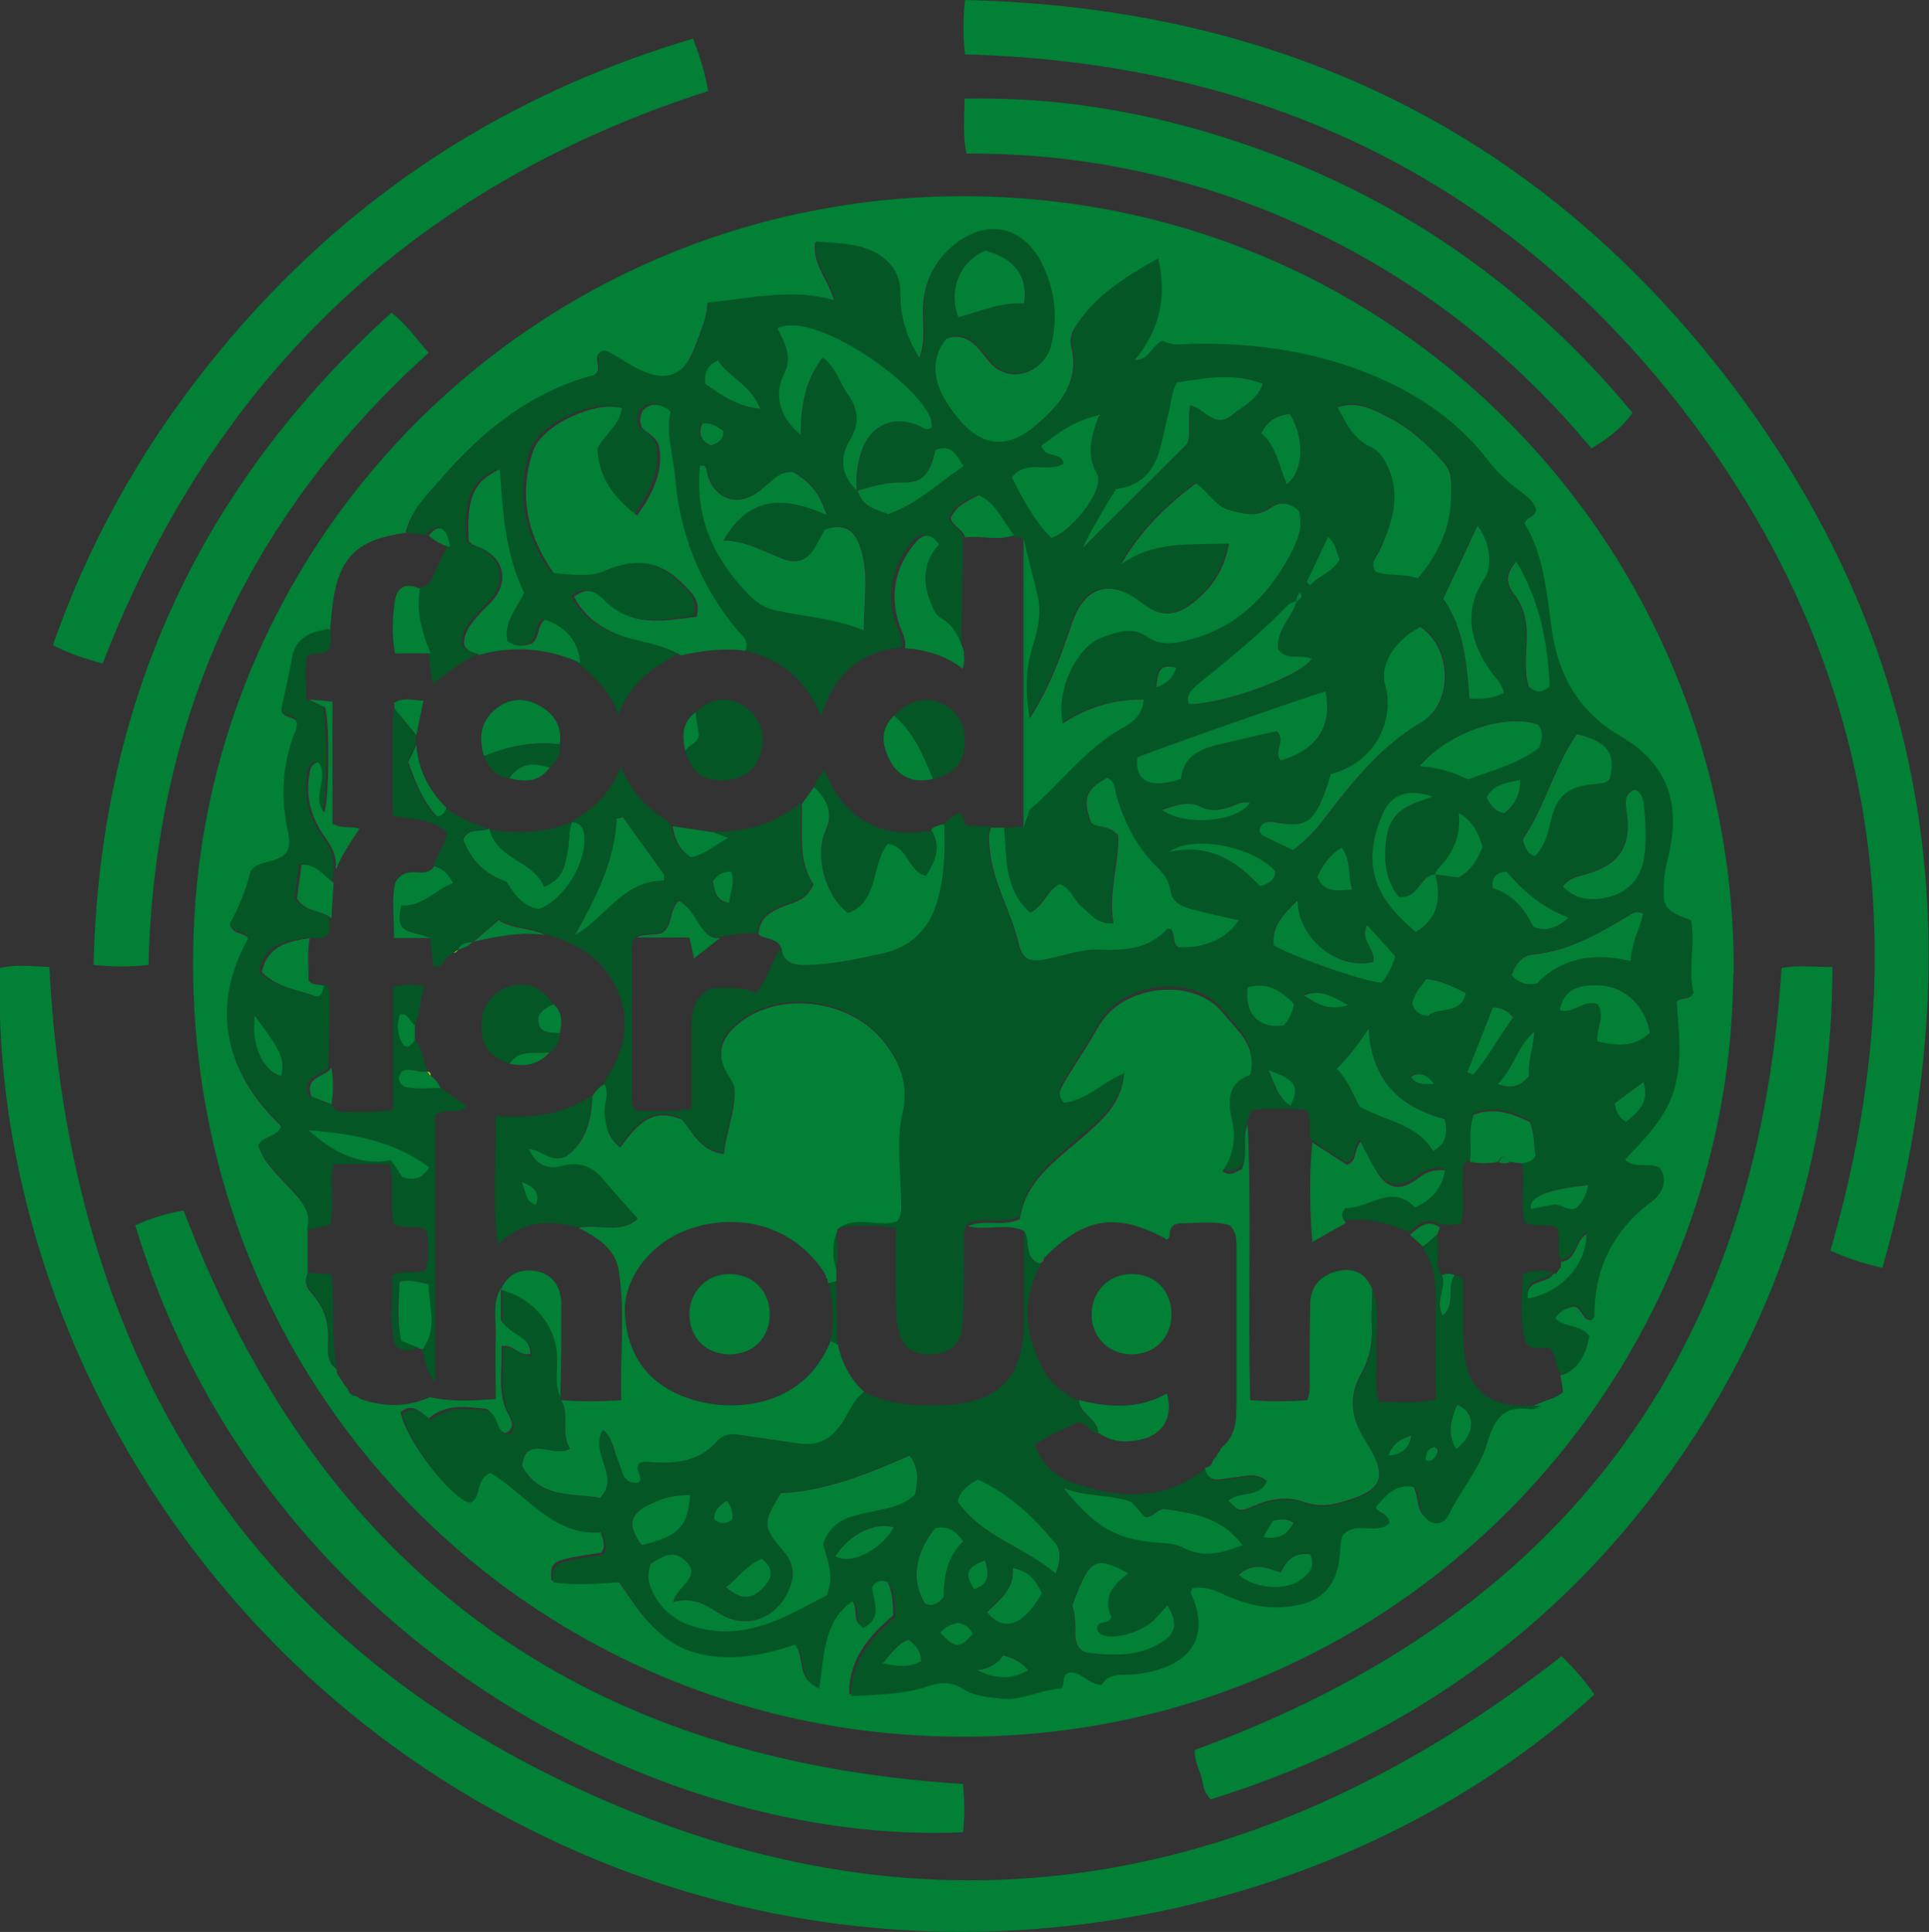<?xml version="1.0" encoding="UTF-8"?>
<svg xmlns="http://www.w3.org/2000/svg" id="Layer_2" data-name="Layer 2" viewBox="0 0 37.94 38">
  <rect x="0" y="0" width="37.94" height="38" fill="#333333" stroke="none"/>
  <defs>
    <style>
      .cls-1 {
        fill: #f9fa07;
      }

      .cls-1, .cls-2, .cls-3, .cls-4 {
        stroke-width: 0px;
      }

      .cls-2 {
        fill: #dfdd01;
      }

      .cls-3 {
        fill: #018036;
      }

      .cls-4 {
        fill: #045625;
      }
    </style>
  </defs>
  <g id="Layer_1-2" data-name="Layer 1">
    <g>
      <path class="cls-3" d="m34.09,19.15c-.05,8.38-7.07,15.43-15.93,14.99-8.12-.4-14.8-7.2-14.34-16.05.41-7.88,7.02-14.31,15.28-14.23,8.48.09,15.04,6.99,15,15.29Zm-27.41,7.92v.02s.06.09.09.14l.07.09c.02.08.07.13.15.14,0,0,.01,0,.01,0,.03.02.07.04.1.06.46.16.91.16,1.36-.04.42.1.83.07,1.29.04,0-.45-.01-.86,0-1.27.01-.3-.07-.62.1-.91v.62c.15.27.59.29.58.67-.24.05-.34-.21-.57-.15.03.45-.1.92.15,1.36.07.13.11.26-.07.35-.23-.08-.16-.36-.37-.48-.37-.03-.78-.12-1.14.19-.17-.15-.33-.3-.55-.13.08.52.98,1.7,1.33,1.75.25-.1.08-.44.39-.59.71.41,1.24,1.27,2.2,1.17.07.2.12.32.02.44-.98.15-.99.15-.98.54.43.07.87.03,1.31,0,.39.57.74,1.17,1.46,1.38.69.2,1.35.06,1.99-.15.26.24.04.69.47.86.11-.63.07-1.31.66-1.72.18.17.01.41.21.53.4-.2.2-.53.17-.8.09-.12.19-.16.33-.09.12.2.12.45.13.68-.48.41-.87.85-.87,1.55.54-.03,1.05-.03,1.53-.2.23-.08.45-.08.67.06.22.14.48.16.74.19.43.05.79-.18,1.2-.2.07-.09,0-.24.14-.31.24-.04.38.24.65.24.16-.25.43-.17.68-.21.84-.11,1.54-.57,1.07-1.6,0-.02.01-.05.03-.09.24-.05.45.05.66.14.36.16.72.26,1.13.23.74-.05,1.08-.39,1.12-1.12,0-.1,0-.21.06-.3.25-.28.66,0,.91-.23,0-.19-.22-.15-.27-.32.2-.22.39-.47.76-.39.15.22.04.57.36.7.15.03.26-.04.32-.17.22-.48.6-.89.75-1.4.13-.45.31-.76.85-.67.07.01.15-.04.22-.07.15-.07.32-.09.46-.22-.01-.11-.03-.22-.05-.33.27-.05.48-.34.55-.75-.16-.23-.48-.15-.67-.35.1-.17.25-.23.4-.25.16.05.15.27.32.27.02-.02.05-.04.05-.05-.02-.96.37-1.72,1.15-2.29.2-.15.28-.4.14-.64-.22-.13-.46.03-.69-.16.39-.43.82-.83.98-1.42.16-.58.07-1.15.04-1.69.1-.13.24-.02.33-.17-.12-.45.04-.96-.05-1.43-.53-.2-.56-.25-.53-.78,0-.17.05-.33.09-.5.24-1.03-.03-1.8-.93-2.33-.81-.47-1.22-1.15-1.36-2.05-.12-.74-.15-1.5-.54-2.14.02-.16.23-.12.22-.29-.04-.15-.18-.25-.31-.35-.23-.17-.45-.36-.62-.59-.58-.77-1.33-1.29-2.21-1.66-1.13-.48-2.31-.66-3.52-.65-.24,0-.48.06-.68-.06-.21.09-.24.37-.55.38.49-.59.65-1.21.46-2-.67.38-1.26.74-1.64,1.38-.06.1-.08.22-.05.34.16.67-.2,1.12-.65,1.51-.7.62-1.27.46-1.81-.38-.32-.49-.29-.94,0-1.29.44-.15.64.21.85.46.4.47,1.07.19,1.19-.29.14-.54.09-1.06-.14-1.55-.39-.87-1.21-1-1.89-.33-.32.32-.46.71-.47,1.16,0,.3.06.6-.08.96-.26-.43-.38-.83-.38-1.26,0-.33-.13-.58-.39-.76-.38-.26-.82-.24-1.27-.28-.05.45.27.73.38,1.16-.86-.25-1.66-.04-2.5.04,0,.27-.14.57-.25.87-.21.56-.57.71-1.1.45-.17-.09-.33-.2-.5-.29-.09-.05-.17-.14-.29-.04-.08.11.05.25-.04.38-.02.01-.05.05-.08.06-1.22.32-2.15,1.07-2.95,1.99-.28.33-.62.63-.72,1.09-.91.12-1.28.45-1.42,1.28-.03.21-.05.43-.07.65-.34.04-.67.16-.73.53-.07.37-.16.73-.22,1.06.08.15.25.08.3.21.03.09-.01.18-.04.26-.24.62-.27,1.26-.13,1.91.08.38,0,.52-.39.61-.16.04-.32.08-.36.25-.09.35-.24.68-.39.97.08.19.29.12.37.27-.78,1.41-.45,2.64.65,3.69-.1.25-.35.2-.46.39.11.32.36.54.59.79.22.24.48.49.37.88v.82c-.07.15-.03.27.08.39.26.28.35.62.32,1-.01.18,0,.37.17.49h0c0,.06.01.11.06.16Z"></path>
      <path class="cls-3" d="m30.72,32.58c.23.23.45.47.64.75-4.75,4.34-12.7,6.25-19.94,3.12C3.59,33.06-.2,25.4,0,19.04c.32-.08.65-.03.97-.02.39,7.47,3.71,13.12,10.55,16.23,6.83,3.11,13.28,1.93,19.19-2.67Z"></path>
      <path class="cls-3" d="m37.03,24.94c-.4-.09-.71-.2-1.03-.34,1.68-5.77.99-11.21-2.56-16.09-3.54-4.84-8.43-7.28-14.46-7.44-.04-.35-.04-.68,0-1.07,6.12.14,11.16,2.52,14.91,7.34,4.1,5.28,4.96,11.21,3.13,17.61Z"></path>
      <path class="cls-3" d="m23.81,35.39c-.12-.13-.14-.24-.16-.35-.04-.21-.17-.41-.15-.62,7.19-2.62,11.05-7.72,11.54-15.38.3-.06.61-.02,1-.02,0,3.22-.83,6.2-2.51,8.91-2.3,3.7-5.56,6.17-9.71,7.46Z"></path>
      <path class="cls-3" d="m18.94,35.09c.03.31.04.63,0,.95-5.96.27-13.82-3.79-16.28-11.94.31-.14.64-.24.95-.29,2.69,7.07,7.78,10.81,15.34,11.28Z"></path>
      <path class="cls-3" d="m2.02,13.05c-.34-.09-.65-.19-.98-.36.89-2.54,2.27-4.75,4.09-6.71C7.48,3.46,10.32,1.74,13.63.76c.14.35.23.67.3,1.03C8.17,3.64,4.21,7.39,2.02,13.05Z"></path>
      <path class="cls-3" d="m31.3,8.82c-1.51-1.82-3.34-3.26-5.48-4.28-2.15-1.02-4.42-1.53-6.81-1.52-.08-.36-.04-.69-.04-1.08,1.85-.04,3.64.27,5.37.85,3.1,1.03,5.69,2.82,7.77,5.33-.19.27-.44.48-.81.7Z"></path>
      <path class="cls-3" d="m2.92,18.98c-.36.04-.69.04-1.08,0,.12-5.13,2.06-9.39,5.86-12.83.29.23.48.5.73.79-3.56,3.21-5.39,7.22-5.51,12.05Z"></path>
      <path class="cls-4" d="m8,10.46c.1-.45.43-.76.72-1.09.81-.92,1.74-1.67,2.95-1.99.03,0,.06-.04.08-.06.09-.13-.04-.27.04-.38.12-.1.2,0,.29.04.17.1.33.21.5.29.53.26.89.11,1.1-.45.11-.3.24-.59.25-.87.84-.08,1.65-.29,2.5-.04-.11-.44-.43-.71-.38-1.16.45.04.89.02,1.27.28.26.18.4.43.39.76,0,.43.11.83.38,1.26.15-.36.08-.67.08-.96.01-.45.14-.84.47-1.16.68-.67,1.5-.54,1.89.33.22.49.28,1.01.14,1.55-.13.48-.8.76-1.19.29-.21-.25-.41-.61-.85-.46-.3.35-.32.8,0,1.29.54.84,1.11,1.01,1.81.38.45-.4.81-.84.65-1.51-.03-.12,0-.24.05-.34.38-.63.97-1,1.64-1.38.18.78.02,1.41-.46,2,.31,0,.33-.29.55-.38.2.12.44.06.68.06,1.22-.01,2.39.17,3.52.65.88.38,1.63.9,2.21,1.66.17.22.38.42.62.59.13.1.27.2.31.35,0,.18-.2.13-.22.29.39.64.43,1.41.54,2.14.14.9.55,1.58,1.36,2.05.9.53,1.17,1.3.93,2.33-.04.16-.08.33-.09.5-.03.54,0,.58.53.78.09.48-.07.98.05,1.43-.09.15-.23.04-.33.17.03.54.12,1.11-.04,1.69-.16.59-.58.99-.98,1.42.22.19.47.04.69.16.15.24.06.49-.14.64-.77.58-1.16,1.33-1.15,2.29,0,.02-.03.03-.05.05-.18,0-.16-.23-.32-.27-.15.02-.3.08-.4.25.19.19.51.12.67.35-.07.41-.28.71-.55.75-.14-.14-.08-.38-.24-.52-.14-.03-.31.09-.47-.1-.1-.42-.08-.89-.04-1.36.22-.07.4-.06.58-.03-.12.19-.54.08-.49.47.65-.11,1.16-.68,1.15-1.26-.23.13-.18.51-.5.54-.1-.2.03-.44-.09-.63-.19-.09-.41.02-.62-.1-.1-.39.02-.8-.06-1.2.1-.02.21-.01.27-.16-.04-.19,0-.41-.11-.65-.35-.17-.71-.29-1.11-.14-.11.33-.04.63-.07.92-.18.06-.13.22-.14.35-.02.3.04.61-.03.9-.15.05-.29.03-.43.02-.25-.16-.42,0-.59.15-.41-.17-.82-.28-1.27-.23-.05-.09-.12-.18,0-.29.46.02.9-.5,1.36-.01.34-.16.52-.38.59-.73-.21-.02-.37.04-.52.15-.36.28-.62.22-.85-.17-.1-.17-.19-.35-.29-.54-.14.16-.05.39-.27.45-.23-.15-.46-.29-.68-.44-.08-.18.03-.39-.09-.59-.35-.03-.71-.03-1.08,0-.03.08-.06.15-.08.22-.13.28.02.59-.12.89-.11.04-.2.15-.38.04.23-.31.26-.68.19-1.03-.09-.41-.06-.72.36-.87.14-.59-.26-.87-.55-1.23-.57-.71-1.96-.54-2.42.26-.22.38-.46.75-.69,1.12-.07.12-.17.24,0,.4.43-.05.74-.4,1.18-.58-.05.62-.45.95-.83,1.27-.52.46-1.11.86-1.22,1.6-.35.17-.71,0-1.02.14-.12.13-.07.29-.08.45-.01.52.01,1.03-.03,1.55-.03.4-.27.58-.64.58-.38,0-.58-.18-.64-.58-.03-.2-.02-.41-.03-.62,0-.42,0-.84,0-1.29-.42-.05-.79-.05-1.16,0,.36-.3.8-.03,1.18-.16.1-.16.07-.34.07-.5-.01-.54-.1-1.09.03-1.62.14-.58-.04-1.03-.41-1.46-.67-.79-2.02-.95-2.81-.31-.4.32-.45.65-.18,1.06.06.09.1.18.1.29,0,.41-.18.79-.21,1.22-.48-.07-.63-.45-.83-.68-.62-.26-.91.15-1.21.55-.25-.2-.28-.43-.31-.68-.02-.19.09-.38,0-.57.44-.65.57-1.33.15-2.03-.3-.49-.78-.74-1.31-.89-.3-.15-.66-.12-.91-.29-.18.15-.33.29-.49.42v.02s-.03,0-.03,0c-.12.01-.23.03-.28.15h0s-.05.04-.08.06v.02s-.03,0-.03,0c-.04.03-.09.07-.13.1-.05.09-.09.18-.24.16-.03-.19-.05-.38-.07-.57-.09-.03-.17-.06-.26-.08-.34-.08-.39-.17-.32-.56.42.02.66-.31,1.02-.44-.1-.2-.21-.29-.37-.33.06-.23.25-.42.26-.65-.3-.3-.7-.25-1.07-.34,0-.59,0-1.15,0-1.72,0-.13.02-.26.03-.38.14.17.29.35.43.52,0,.06,0,.12,0,.18-.05.11-.11.23-.17.35.14.39.29.78.57,1.07.14-.02.15-.1.18-.17.25.19.54.31.83.41-.17.06-.4-.03-.49.21.18.43.43.68.85.82.16.25.33.49.64.54.5-.2.95-.95.89-1.46-.02-.16-.1-.23-.24-.25.42-.24.77-.55.97-1.08.21.51.52.83.91,1.06.03.04.06.08.08.12v-.02c.04.25.13.47.36.61.28-.04.47-.23.73-.38-.13-.05-.21-.08-.29-.11.65.01,1.24-.14,1.75-.57.03.55-.1,1.12.23,1.58-.11.3-.35.36-.57.43-.27.1-.5.23-.51.56-.26-.03-.51.04-.76.07-.2.02-.29-.12-.39-.26-.12-.17-.21-.37-.41-.47-.2.17-.11.47-.33.63-.15.06-.34,0-.5.09-.11.1-.08.24-.08.37,0,.92,0,1.84,0,2.76,0,.1-.03.21.09.31.33-.03.69.03,1.08-.05,0-.56,0-1.1,0-1.64,0-.32.09-.58.39-.73.3,0,.59-.05.87.09.25-.26.3-.62.5-.88.03.27.21.33.44.33.53,0,1.05-.11,1.56-.23.55-.12.9-.46,1.06-1.01.15-.5.16-1.01.14-1.53.1-.1.21-.18.32-.22.1.07.04.2.16.25.13,0,.29.02.44.02-.07.15-.05.3-.03.46.06.63.41,1.17.55,1.78.09.39.23.44.63.35.33-.07.66-.19.99-.17.49.02.96-.01,1.32-.41,0,0,.05,0,.07.01.09.1.02.27.15.35.49.03.96-.17,1.18-.53-.31-.07-.61-.13-.9-.21-.2-.05-.41-.14-.44-.38-.02-.2-.14-.33-.27-.46-.4-.39-.64-.87-.79-1.4-.04-.13-.01-.3-.19-.35-.42.23-.48.42-.31.88.13.12.34.03.53.25.03.53-.2,1.12-.09,1.73-.32.03-.44-.18-.61-.31-.17-.13-.22-.38-.45-.46-.25.13-.3.43-.58.56-.51-.46-.45-1.08-.51-1.67.13,0,.25-.01.38-.02.04-.11.08-.22.12-.34.62-.53,1.11-1.22,1.86-1.63.18-.1.37-.27.38-.54-.59-.01-1.11.16-1.59.47-.14-.7.3-1.53.77-1.69.31-.11.6-.22.92,0,.17.12.38.13.6.09,1.02-.2,1.71-.82,2.18-1.71.15-.27.27-.56.17-.88-.18-.16-.36-.18-.55-.05-.27.19-.54.12-.82.04-.28-.08-.4-.36-.65-.52-.59.43-1.09.93-1.47,1.59.65-.46,1.36-.38,2.12-.41-.1.56-.37.92-.75,1.2-.34.25-.63.23-.96-.03-.62-.49-1.14-.33-1.38.41-.21.64-.44,1.28-.83,1.86-.07-.48-.08-.95.06-1.42.11-.34.18-.68.09-1.03-.09-.36-.18-.73-.27-1.09-.07-.01-.15.01-.2-.06-.23-.27-.35-.63-.7-.79-.23.12-.45.22-.55.45.05.18.25.22.28.38-.01.76-.02,1.52-.04,2.27-.08-.27-.18-.53-.46-.69-.12-.06-.16-.2-.21-.32-.16-.41-.13-.8.17-1.13-.18-.26-.34-.18-.47-.03-.37.46-.5.98-.33,1.55.05.17.16.33.13.52-.79.09-1.32.51-1.58,1.36-.32-.78-.85-1.15-1.55-1.31.09-.21-.08-.31-.18-.43-.7-.87-1.1-1.86-1.2-2.98-.04-.44-.19-.87-.09-1.3-.22-.17-.4-.17-.55-.01-.06.11-.06.21-.02.32.08.12.25.14.34.36.1.47-.1.92-.43,1.38-.47-.36-.76-.76-.78-1.32.14-.28.43-.46.48-.79-.51-.16-1.57.32-1.74.83-.29.87-.12,1.67.4,2.41.35.03.68.09.99-.04.64-.28,1.09-.21,1.58.28.15.15.33.3.24.62-.64.08-1.28.22-1.82-.33-.17-.17-.35-.26-.59-.06.23.44.59.67,1.04.8.36.11.74.15,1.06.35-.48.25-.92.54-1.17,1.18-.18-.5-.5-.76-.8-1.02-.02-.4-.28-.72-.69-.85-.16.11-.1.35-.26.47-.16.05-.32.07-.48-.05-.08-.37.17-.63.33-.95-.37-.75-.43-1.58-.48-2.43-.55.25-.65.61-.61,1.41.07.1.2.12.3.17.38.21.47.6.21.95-.09.12-.22.22-.32.34-.16.17-.3.36-.28.59.07.14.2.14.3.19-.3.15-.57.35-.87.58-.04-.24-.06-.43-.09-.62-.16-.41-.29-.82-.21-1.27.14,0,.23-.05.29-.19.09-.21.2-.42.3-.63-.03-.13-.03-.28-.16-.36-.13-.03-.19.07-.26.13-.15,0-.29,0-.43-.07Zm20.22,6.74c-.31.02-.32.49-.71.44-.27-.36-.31-.75-.23-1.21.09-.52.5-.62.9-.76-.49-.17-.81-.04-.99.35-.42.95-.18,1.63.66,2.31.44-.27.5-.67.38-1.13.15.02.3.04.45.06.25-.13.38-.35.48-.6-.08-.27-.19-.51-.47-.67q.08.61-.39,1.08s-.05.09-.08.13Zm-2.72-5.37c-.06.03-.13.04-.17.08-.55.57-1.16,1.06-1.77,1.56-.11.09-.24.21-.18.39.71,0,2.19-.55,2.42-.89-.2-.12-.48.05-.66-.19-.05-.37.27-.61.36-.94.05-.05.14-.08.07-.19-.03.03-.05.05-.05.07-.01.04-.01.08-.02.11Zm-3.89-3.66c-.45.09-.8.34-1.13.6.09.25.39.09.44.35-.3.19-.73-.1-1.02.27.22.43.44.85.78,1.19.38-.11.93-.81.92-1.14,0-.04,0-.08-.02-.11-.23-.39-.11-.77.03-1.15h.01s-.02,0-.02,0Zm-4.75,1.48c.08.3.33.37.6.46.56-.19.98-.61,1.48-.94-.14-.24-.24-.44-.55-.32-.08.33-.18.66-.62.64-.32-.02-.61.07-.91.16-.01-.25.01-.49.08-.73.17-.56.65-.78,1.18-.53.07.03.14.08.21.02.14-.58-2.27-2.36-3.03-1.95.14.28.31.56.13.9-.21.41-.07.86.33,1.19,0-.55.07-1.06.43-1.52.26.19.32.49.49.72.2.28.24.57.05.9-.23.38-.16.71.14,1.01Zm.14,2.74c0-.63.13-1.19-.11-1.74-.12-.28-.35-.36-.66-.24-.06.1-.12.22-.18.33-.14.25-.34.35-.62.25-.38-.14-.74-.35-1.19-.37.52-.91,1.23-.86,2.03-.5-.16-.46-.32-.64-.67-.85-.25.02-.24.03-.62.35-.44.37-.96.19-1.07-.36-.01-.06-.02-.13-.13-.11-.1.98.26,1.79.91,2.49.15.16.33.3.55.35.56.12,1.15.14,1.77.4Zm10.88-1.03c.42-.49.66-1.01.66-1.63,0-.23.04-.46-.15-.66-.32-.34-.66-.67-1.08-.88-.3-.15-.61-.33-1-.2.17.33.31.63.65.78.15.07.23.2.31.34.31.58.13,1.13-.12,1.67-.06.13-.21.25-.1.44.25.1.53.04.83.13Zm-2.44,5.36c.26-.19.45-.39.62-.62.55-.72,1.11-1.43,1.91-1.9.64-.37.61-1.44-.01-1.88-.5.25-.8.75-.7,1.12.22.77-.26,1.58-1.06,1.77-.04.13-.08.26-.13.39-.23.59-.37.67-1.01.56-.16-.03-.25.02-.27.19.03.03.05.07.08.08.18.09.37.18.58.28Zm-2.27-9.21c-.12.2-.11.4-.17.59-.18.63-.15,1.4-1.04,1.52-.25.41-.49.8-.65,1.15.66-.66,1.35-1.35,2.05-2.04.08-.19,0-.47.06-.76.29.06.48.47.81.2.22-.18.5-.31.62-.62-.57-.22-1.11-.12-1.67-.03Zm2.9,6.09c-.29.07-3.63,1.24-3.7,1.3-.06.47.26.63.86.42.05-.46.4-.6.8-.69.36-.08.73-.17,1.08-.25.19.18-.09.41.08.58.72-.22,1.03-.67.88-1.36Zm1.86,1.46c.37.03.66.12.94.26.49-.17.99-.31,1.4-.62.07-.18.09-.32-.02-.46-.66-.22-1.74.15-2.32.81Zm.48,6.94c-.9-.23-1.44-.79-1.49-1.78-.2.3-.38.56-.63.79.23.24.33.54.46.75.53.29,1.12.34,1.44.87.26-.15.29-.34.22-.64Zm-.03-10.22c.42.59.46,1.29.51,1.96.3.02.5-.02.68-.11-.04-.19-.16-.29-.25-.41-.41-.59-.56-1.19-.14-1.83.03-.05.07-.11.08-.18.05-.29.01-.56-.21-.87-.24.51-.45.95-.68,1.45Zm1.81,5.05q.21-.21.3-.64c.11-.54.35-.75.89-.78.1,0,.21,0,.28-.1.12-.49-.05-.74-.66-.88-.44.65-.63,1.44-1.06,2.07.05.18.1.29.24.33Zm-17.93-.77s-.09.02-.13.03c-.04.84-.41,1.57-.82,2.29.62-.34.93-1.07,1.75-1.07,0-.04,0-.08,0-.12-.27-.38-.54-.75-.81-1.13Zm7.88-10.09c.09-.54-.18-.88-.76-1.04-.49.19-.75.76-.53,1.31.42-.1.83-.3,1.29-.27Zm11.93,12.93c.02-.37.18-.65.25-.94-.14-.06-.2-.01-.27.03-.6.37-1.2.71-1.92.78-.2.02-.32.19-.4.4.13.13.26.21.5.16.48-.5,1.12-.6,1.84-.44Zm-1.34-1.47c.27.28.6.28.91.2.36-.09.6-.36.68-.73.07-.36.04-.72,0-1.08-.01-.11-.03-.23-.18-.3-.19.08-.18.24-.16.41.11.7-.13,1.07-.81,1.26-.15.04-.31.05-.44.24Zm-3.29,1.38c-.19-.2-.37-.4-.56-.62-.15.3.18.47.12.72-.69.17-1.48-.45-1.49-1.21-.26.27-.51.5-.47.88.3.21,1.78.72,2.12.74q.17-.2.27-.51Zm3.98,1.67c.5.11.76.07,1.04-.16-.1-.55-.52-.94-1.04-.94-.45,0-.67.14-.73.49.26.07.47-.23.74-.12.17.24-.04.49,0,.74Zm-1.61-9.44c-.26.28-.18.48-.04.66.19.25.24.52.24.83,0,.33-.06.67.04.98.13.11.25.13.41-.01-.04-.83-.18-1.66-.66-2.46Zm-4.5-1.53c.35-.26.35-.89.06-1.38-.23.03-.43.11-.56.38.29.25.34.63.5,1Zm-.23,7.63c-.39-.46-1.61-.73-2.09-.38.78-.19,1.34.17,1.79.67.21-.06.29-.14.3-.29Zm.37,2.61c-.25-.27-.53-.44-.91-.33-.07.52.22.82.71.75.09-.12.16-.25.2-.42Zm5.4-1.7c-.54-.21-.91-.54-1.22-.91-.2.04-.3.12-.27.33.4.11.63.42.8.76.27.1.45.01.69-.18Zm-2.77,1.93c.17-.2.64,0,.75-.46-.27-.12-.5-.25-.78-.27-.13.16-.25.31-.27.49.04.14.12.21.3.23ZM13.87,7.54c.31.23.64.46,1.09.5-.16-.44-.6-.61-.83-.95-.22.1-.27.23-.25.45Zm17.37,15.76q-1.21.12-1.13.47c.16-.03.32-.06.47-.09.14,0,.24.13.4.08.15-.1.22-.27.26-.47Zm-1.87-3.49c-.16.41-.33.84-.5,1.27.04.02.07.04.11.05.31-.35.52-.76.79-1.13-.12-.12-.21-.18-.39-.2Zm-2.98-3.14c-.26.15-.38.35-.48.58.14.33.4.26.68.25-.08-.28-.01-.56-.2-.83Zm-3.53-.74c.45.32,1.48.23,1.71-.15-.15-.04-.28.05-.41.09-.18.05-.35.1-.53,0-.27-.14-.51-.04-.78.05Zm6.59,5.4c.3.11.46.03.62-.15-.03-.25.08-.52.11-.88-.37.32-.42.73-.73,1.04Zm2.52.73c.36-.27.44-.45.36-.79-.2.15-.39.29-.57.42.02.16.06.27.21.36Zm-2.07-6.71c-.28.06-.51.09-.66.34.07.15.15.27.34.32.19-.15.32-.33.32-.65Zm-3.78-4.79c-.15.32-.29.61-.42.89.02.02.05.04.07.06.17-.19.44-.25.58-.51-.06-.13-.06-.3-.23-.44Zm-1.18,10.49c.13.29.2.54.43.7.19-.37.11-.51-.43-.7Zm-10.93-3.71c.04.19.05.38.32.43.03-.21.12-.4.04-.61-.15-.01-.26.03-.36.19Zm11.62,2.23c.24.16.48.31.86.19-.31-.18-.55-.32-.86-.19Zm-11.83-11.25c-.1.22-.03.35.16.44.14-.05.25-.11.25-.28-.11-.08-.21-.17-.41-.15Zm8.92,5.19c.22-.07.34-.18.39-.39-.36-.1-.35.14-.39.39Zm5.46,7.8q-.2-.29-.45-.14c.1.16.25.14.45.14Z"></path>
      <path class="cls-4" d="m11.02,27.47s.03.04.01.07c.18.3-.02.66.17.95-.29.22-.88-.32-.94.35.37.65.98.53,1.53.62.43-.42-.23-.89.06-1.34.21.19.21.42.3.62.09.19.1.47.41.42.09-.15-.12-.26.02-.39.03,0,.06-.02.1-.02.53.05,1.03.04,1.42-.41.11-.12.26-.15.43-.12.38.07.77.11,1.15.17.34.05.59-.03.81-.32.17-.22.25-.51.49-.69.49.24,1.01.28,1.55.26,1.11-.04,1.6-.53,1.61-1.64,0-.59,0-1.19,0-1.78.14.2-.02.56.33.65-.42.76-.31,1.49.13,2.2.03.03.05.07.08.1,0,0,0,0,0,0l.08.08h0s.06.05.08.08h0s.09.05.13.08h.02s0,.02,0,.02c.02.02.05.04.07.05,0,0,0,0,0,0,.05.03.11.05.16.08h0c.02.27.36.35.38.63-.17,0-.22-.21-.4-.22-.27.15-.58.24-.85.46.15.37.41.62.76.74.9.31,1.79.36,2.6-.28.06.32.3.22.49.2.24-.02.49-.13.73.06-.15.35-.55.19-.76.39.21.21.22.22.5.1.32-.14.66-.2.98-.08.25.09.47.08.72.01.85-.23.96-.49.49-1.22-.28-.44-.33-.88-.08-1.31.19-.32.23-.65.21-1-.01-.22,0-.44.01-.66.16.41.04.84.07,1.26.02.3-.05.61.05.93.37,0,.73.05,1.12-.05,0-.67-.01-1.33,0-1.99,0-.36-.05-.69-.26-.99l.28-.24c.09.26-.07.55.1.8.09.25-.16.51.02.8.26-.24.06-.58.23-.8.23-.01.15.17.16.27.01.39-.01.77.02,1.16.05.77.46,1.13,1.22,1.12.1,0,.21,0,.31,0-.07.02-.15.08-.22.07-.54-.09-.72.22-.85.67-.15.51-.53.92-.75,1.4-.06.12-.17.2-.32.16-.32-.12-.21-.48-.36-.7-.37-.08-.56.17-.76.39.04.16.26.12.27.32-.25.24-.66-.05-.91.23-.06.09-.05.2-.06.3-.04.73-.38,1.07-1.12,1.12-.4.03-.77-.07-1.13-.23-.21-.1-.42-.19-.66-.14-.01.04-.03.07-.03.09.48,1.04-.23,1.5-1.07,1.6-.25.03-.53-.05-.68.21-.27,0-.41-.28-.65-.24-.15.07-.07.22-.14.31-.41.02-.78.25-1.2.2-.26-.03-.52-.05-.74-.19-.22-.14-.43-.14-.67-.06-.48.17-.98.17-1.53.2,0-.7.39-1.14.87-1.55,0-.23,0-.47-.13-.68-.15-.07-.25-.03-.33.09.03.28.22.6-.17.8-.2-.12-.03-.36-.21-.53-.59.41-.55,1.09-.66,1.72-.43-.18-.22-.62-.47-.86-.64.21-1.31.35-1.99.15-.72-.21-1.07-.82-1.46-1.38-.44.03-.88.07-1.31,0-.01-.38,0-.39.98-.54.1-.12.04-.24-.02-.44-.97.09-1.49-.77-2.2-1.17-.31.15-.15.48-.39.59-.35-.05-1.25-1.23-1.33-1.75.22-.17.38-.02.55.13.36-.3.77-.22,1.14-.19.21.12.14.4.37.48.18-.08.14-.22.07-.35-.25-.44-.12-.91-.15-1.36.23-.06.33.2.57.15,0-.38-.43-.4-.58-.67v-.62h0c.66.17,1.1.73,1.11,1.39,0,.24-.05.49.06.72Zm4.33,1.9c-.35.58-.35.64.05,1.12.17.2.23.42.15.68-.21.64-.84.91-1.43.54-.27-.17-.52-.31-.88-.21.07-.32.6-.49.22-.83-.22-.19-.46-.05-.66.08-.08.17-.07.32,0,.47.22.54.66.77,1.21.84.87.11,1.56-.35,2.25-.69.16-.39,0-.7-.07-1.01.15-.46.53-.55.92-.63.32-.06.64-.1.89-.35.05-.24.1-.48-.11-.76-.82.36-1.65.7-2.54.74Zm9.09,1.03c-.42-.58-.99-.64-1.56-.73-.14,0-.2.18-.37.16-.09-.1-.18-.2-.27-.3-.42-.14-.86-.09-1.33-.27.64.8,1.07,1.03,1.96,1.08.15,0,.28.04.41.1.35.18.7.12,1.15-.06Zm-2.25.55c-.67-.36-.77-.3-1.11.63.05.17.06.36.06.56,0,.19.07.35.27.37.49.06.98.07,1.43-.21.28-.18.32-.39.11-.72-.09.1-.16.2-.26.28-.38.36-1.16.46-1.12.14.04-.13.23-.05.28-.19-.17-.36,0-.63.33-.86Zm-2.96-1.85c-.21.13-.36.23-.39.44.47.69,1.3.88,1.92,1.41.1-.23.13-.44,0-.59-.43-.51-.91-.97-1.53-1.26Zm-.3,1.22c-.16-.22-.33-.31-.55-.25-.4.5-.46,1.02-.2,1.48.14.05.25.01.37-.13,0-.38.06-.79.38-1.09Zm-5.37-.91c-.29,0-.54.07-.77.17-.42.19-.47.42-.18.81.72-.17.92-.36.95-.98Zm6.35,1.43c.03.43-.27.63-.51.86.34.41.71.28,1.08-.37-.11-.21-.21-.43-.57-.5Zm4.45.13c.3.26.87.31,1.17.12.19-.12.34-.27.23-.53-.3-.04-.46.13-.58.36-.29-.1-.55-.21-.83.05Zm-7.93-.37c.31.18.9-.13,1.15-.57-.37-.11-.87.13-1.15.57Zm-2.16.63c.3.24.52.24.74,0,.17-.18.21-.37-.04-.56-.29.13-.47.38-.71.57Zm14.37-2.74c.39-.31.39-.71.02-.87-.11.28-.2.55-.02.87Zm-11.28,4.22c.3.05.53.09.76-.05,0-.2-.11-.32-.26-.42-.2.09-.33.25-.5.47Zm2.86.13c-.14-.16-.29-.25-.49-.29-.12.18-.29.27-.51.29.33.16.65.21,1,0Zm-1.73-.73c.29.32.39.32.64.03-.06-.13-.15-.2-.29-.22-.13.03-.25.06-.35.2Zm.89-1.43c-.36.15-.4.25-.21.57.29-.1.3-.29.21-.57Zm5.67-.78c-.06.1-.11.2-.19.32.3.06.47-.05.59-.28-.14-.09-.26-.07-.4-.04Zm-10.75-.39c-.16.09-.26.18-.25.37.12.1.23.09.35,0,.02-.12,0-.23-.1-.37Zm13.01-.89c.31-.03.41-.18.45-.4-.16.07-.35.11-.45.4Zm.74.1c.11.02.15-.03.19-.08.04-.06.09-.13-.02-.19-.13.04-.17.13-.17.27Z"></path>
      <path class="cls-4" d="m6.52,21.72c.04.09.09.15.2.15.32-.01.64.03,1.01-.04v-2.41c.23-.07.4-.06.61-.02-.08.26-.07.52-.18.76-.1-.06-.11-.24-.29-.21-.06.15-.06.31-.01.45.05.15.15.31.3.05.16.17.16.41.24.61-.16.05-.33-.09-.49,0-.09.11-.08.21.03.3.23.06.48.02.72.03.17.12.34.24.53.38-.21.15-.43.02-.63.16v5.25c-.21-.24-.2-.46-.26-.65.32-.4.12-.84.12-1.28-.2-.04-.36-.09-.57-.05-.03.39-.05.77.03,1.16.13.05.23.1.34.14-.13.07-.27.11-.45-.04-.12-.42-.04-.9-.06-1.37.22-.12.44-.02.65-.1.11-.25.06-.51.04-.77-.19-.17-.45-.01-.65-.15-.1-.37.02-.76-.09-1.17h-1.1c-.09.38.03.79-.07,1.19-.16.04-.31.07-.45.1.1-.39-.15-.63-.37-.88-.23-.25-.48-.47-.59-.79.11-.19.36-.14.46-.39-1.1-1.05-1.43-2.29-.65-3.69-.08-.15-.29-.08-.37-.27.16-.29.3-.62.39-.97.04-.17.2-.21.36-.25.38-.09.47-.22.39-.61-.14-.65-.11-1.29.13-1.91.03-.08.07-.17.04-.26-.05-.13-.22-.06-.3-.21.07-.33.16-.7.22-1.06.07-.36.39-.49.73-.53.04.14.03.27,0,.4-.12.13-.29.04-.44.14-.06.26-.01.55-.02.84.11.06.23.11.33.16.09.42.08,1.79-.02,2.06-.27-.29.11-.68-.12-.99-.12.04-.14.11-.16.17-.1.49.02.93.3,1.32.14.19.23.37.2.6.02.1,0,.19-.04.28-.19-.13-.32-.37-.63-.35-.03.24-.06.46-.09.66.16.28.48.22.67.39.04.11.03.22,0,.33-.14.11-.29.07-.43.06-.41.07-.83.13-.94.67.29.3.69.33,1.04.47.12.05.17-.09.18-.2.19-.02.17.11.17.22,0,.46-.01.93-.02,1.39-.13.19-.56.16-.39.57.14.05.26.1.39.15Zm1.92,1.24c-.72-.54-1.54-.66-2.37-.73.47.43,1,.71,1.62.59.1.15.16.24.22.33.2.06.37.07.53-.19Zm-3.43-2.97c-.07.59.15,1.06.52,1.19.07-.34.01-.47-.52-1.19Z"></path>
      <path class="cls-4" d="m6.07,25.03c.14.01.28.03.45.04.07.62-.02,1.24.11,1.84-.17-.12-.18-.31-.17-.49.03-.38-.06-.72-.32-1-.11-.12-.15-.24-.07-.39Z"></path>
      <path class="cls-3" d="m16.99,27.38c-.24.18-.31.47-.49.69-.22.29-.48.37-.81.32-.38-.06-.77-.11-1.15-.17-.17-.03-.32,0-.43.12-.39.44-.89.46-1.42.41-.04,0-.07.02-.1.02-.14.13.07.25-.02.39-.32.05-.33-.23-.41-.42-.09-.19-.09-.43-.3-.62-.29.45.36.92-.06,1.34-.54-.1-1.16.03-1.53-.62.06-.66.65-.13.94-.35-.19-.29,0-.65-.17-.95.37.03.75.03,1.18,0-.03-.86.08-1.71-.05-2.55-.07-.44-.43-.65-.79-.84.39-.08.85.13,1.16-.18-.24-.27-.45-.5-.65-.74-.22-.27-.47-.38-.82-.29-.29.08-.52-.01-.67-.34.25.01.41.26.71.16.39-.26.53-.7.54-1.2.06-.1.14-.18.24-.24.1.19-.01.38,0,.57.03.25.05.48.31.68.3-.4.59-.81,1.21-.55.21.23.35.62.83.68.04-.43.21-.8.21-1.22,0-.11-.04-.2-.1-.29-.27-.4-.21-.74.18-1.06.79-.64,2.14-.48,2.81.31.36.43.54.88.41,1.46-.12.53-.04,1.08-.03,1.62,0,.16.04.34-.07.5-.38.14-.82-.14-1.18.16,0,.03-.01.06-.02.09-.08.23-.08.46,0,.69,0,.08,0,.16,0,.24-.05.01-.09.02-.14.04-.02,0-.03-.02-.03-.04,0-.02,0-.04-.02-.06-.02,0-.02-.02-.01-.04-.02-.04-.05-.08-.07-.12-.74-1.05-1.92-1.08-2.69-.78-.69.26-1.23.95-1.2,1.62.03.68.32,1.29,1.08,1.62.93.4,2.44.29,2.97-1.07.05.03.09.05.14.08.08.36.24.68.52.93Z"></path>
      <path class="cls-3" d="m20.47,24.86c-.35-.1-.19-.45-.33-.65-.36-.16-.74,0-1.1-.09.31-.15.67.02,1.02-.14.1-.74.69-1.14,1.22-1.6.37-.33.78-.65.83-1.27-.43.18-.74.53-1.18.58-.16-.16-.06-.28,0-.4.23-.38.47-.74.69-1.12.46-.8,1.85-.96,2.42-.26.29.36.69.64.55,1.23-.42.15-.45.46-.36.87.08.35.04.72-.19,1.03.18.11.27,0,.38-.04.14-.29,0-.61.12-.89.08,1.81,0,3.61.05,5.43.4.03.76.03,1.12,0,.07-.16.05-.32.05-.47,0-.48,0-.96.01-1.44.01-.34.22-.55.54-.63.31-.07.56.04.68.36,0,.22-.02.44-.01.66.02.36-.03.68-.21,1-.25.44-.2.88.08,1.31.47.74.36.99-.49,1.22-.24.07-.46.08-.72-.01-.32-.12-.66-.06-.98.08-.28.12-.29.11-.5-.1.21-.2.61-.04.76-.39-.23-.19-.48-.08-.73-.06-.19.02-.43.12-.49-.2h.02c.08-.02.12-.07.14-.15l.02-.02s.03-.04.05-.06v-.02s.05-.06.07-.09c0-.02.01-.04.03-.06.27-.22.29-.53.29-.84,0-1.01,0-2.02,0-3.03,0-.17.02-.34-.13-.5-.29-.09-.62-.04-.94-.04-.11,0-.21.03-.24.16,0,.06,0,.13-.06.16-.99-.55-1.63-.44-2.43.38-.02.03-.03.06-.05.08h-.01Z"></path>
      <path class="cls-3" d="m20.13,16.27c0-1.89,0-3.79,0-5.68.09.36.18.73.27,1.09.09.35.02.7-.09,1.03-.15.47-.14.93-.06,1.42.38-.57.61-1.21.83-1.86.25-.74.76-.9,1.38-.41.33.26.62.28.96.03.38-.28.66-.65.75-1.2-.75.03-1.47-.06-2.12.41.38-.66.89-1.16,1.47-1.59.25.16.37.44.65.52.28.08.55.15.82-.04.18-.13.36-.11.55.05.1.31-.02.6-.17.88-.48.89-1.16,1.51-2.18,1.71-.22.04-.43.03-.6-.09-.32-.23-.61-.11-.92,0-.46.16-.91.99-.77,1.69.48-.31,1-.48,1.59-.47,0,.27-.2.44-.38.54-.75.41-1.24,1.1-1.86,1.63-.04.12-.08.23-.12.34Z"></path>
      <path class="cls-3" d="m14.66,12.8c-.43-.06-.85,0-1.27.09-.33-.2-.71-.25-1.06-.35-.45-.14-.81-.37-1.04-.8.25-.2.42-.11.59.06.54.55,1.18.41,1.82.33.09-.31-.09-.46-.24-.62-.48-.49-.94-.55-1.58-.28-.3.13-.63.07-.99.04-.52-.74-.7-1.54-.4-2.41.17-.5,1.23-.99,1.74-.83-.04.33-.34.51-.48.79.02.56.31.96.78,1.32.33-.46.53-.91.43-1.38-.09-.22-.26-.24-.34-.36-.04-.1-.04-.2.02-.32.15-.16.32-.16.55.01-.1.42.05.86.09,1.3.09,1.12.49,2.11,1.2,2.98.1.12.27.23.18.43Z"></path>
      <path class="cls-3" d="m19.5,16.28c.08,0,.17,0,.25,0,.05.59,0,1.22.51,1.67.28-.13.33-.44.58-.56.23.08.28.33.45.46.17.13.29.34.61.31-.11-.61.12-1.2.09-1.73-.19-.22-.4-.13-.53-.25-.17-.46-.11-.65.31-.88.17.06.15.23.19.35.15.53.4,1.01.79,1.4.13.13.24.26.27.46.03.25.24.33.44.38.29.08.59.14.9.21-.22.36-.69.56-1.18.53-.13-.08-.06-.25-.15-.35-.02,0-.06-.02-.07-.01-.36.39-.82.43-1.32.41-.34-.02-.66.1-.99.17-.41.09-.54.05-.63-.35-.15-.6-.49-1.14-.55-1.78-.02-.16-.04-.31.03-.46Z"></path>
      <path class="cls-3" d="m15.37,18.66c-.07-.22-.31-.17-.45-.28.01-.33.25-.46.51-.56.22-.08.45-.13.57-.43-.32-.47-.2-1.03-.23-1.58h.01s.04-.07.06-.09c.06-.08.11-.16.17-.24.29.26.37.55.23.85-.22.49-.02,1.27.43,1.62.62-.23.45-.96.78-1.36.41.05.4.53.75.63.18-.29.31-.57.11-.9.07-.07.16-.09.26-.11.02.52.01,1.03-.14,1.53-.16.54-.52.89-1.06,1.01-.51.11-1.03.23-1.56.23-.23,0-.41-.06-.44-.33Z"></path>
      <path class="cls-3" d="m17,12.4c-.62-.25-1.2-.27-1.77-.4-.22-.05-.4-.19-.55-.35-.66-.7-1.02-1.51-.91-2.49.12-.02.12.05.13.11.11.55.63.74,1.07.36.38-.32.37-.33.62-.35.35.21.51.39.67.85-.8-.36-1.51-.41-2.03.5.46.01.81.23,1.19.37.28.1.48,0,.62-.25.06-.11.12-.22.18-.33.31-.12.54-.04.66.24.23.54.11,1.11.11,1.74Z"></path>
      <path class="cls-3" d="m27.88,11.37c-.31-.1-.59-.03-.83-.13-.11-.19.04-.3.1-.44.24-.54.42-1.09.12-1.67-.07-.14-.16-.27-.31-.34-.33-.15-.48-.45-.65-.78.39-.13.71.05,1,.2.42.21.76.53,1.08.88.18.2.15.43.15.66,0,.62-.25,1.15-.66,1.63Z"></path>
      <path class="cls-3" d="m16.86,9.66c-.3-.3-.37-.63-.14-1.01.2-.33.16-.62-.05-.9-.16-.23-.22-.52-.49-.72-.35.46-.43.97-.43,1.52-.41-.33-.54-.78-.33-1.19.18-.35.01-.62-.13-.9.77-.41,3.18,1.37,3.03,1.95-.08.06-.14.02-.21-.02-.53-.25-1.01-.03-1.18.53-.07.24-.1.48-.08.73h0Z"></path>
      <path class="cls-3" d="m25.43,16.72c-.21-.1-.4-.19-.58-.28-.03-.02-.05-.05-.08-.08.02-.16.11-.21.27-.19.64.11.78.03,1.01-.56.05-.13.09-.27.13-.39.8-.19,1.28-.99,1.06-1.77-.1-.38.2-.87.7-1.12.62.43.65,1.5.01,1.88-.8.47-1.36,1.18-1.91,1.9-.17.23-.37.43-.62.62Z"></path>
      <path class="cls-3" d="m11.42,13.04c-.65-.29-1.31-.35-1.99-.16-.1-.05-.23-.05-.3-.19-.02-.24.13-.42.28-.59.1-.12.23-.22.32-.34.26-.35.18-.74-.21-.95-.1-.06-.23-.07-.3-.17-.04-.8.06-1.16.61-1.41.06.85.11,1.68.48,2.43-.16.32-.41.59-.33.95.16.12.32.1.48.05.16-.12.1-.36.26-.47.41.13.67.45.69.85Z"></path>
      <path class="cls-3" d="m23.17,7.52c.56-.09,1.1-.19,1.67.03-.11.31-.39.44-.62.62-.33.27-.52-.14-.81-.2-.06.3.02.57-.06.76-.69.69-1.39,1.38-2.05,2.04.16-.35.4-.74.65-1.15.89-.12.86-.89,1.04-1.52.05-.18.04-.38.17-.59Z"></path>
      <path class="cls-3" d="m21.61,8.18c-.14.38-.26.76-.03,1.15.02.03.02.08.02.11.01.32-.54,1.02-.92,1.14-.34-.33-.56-.76-.78-1.19.29-.37.72-.08,1.02-.27-.05-.25-.35-.09-.44-.35.33-.26.68-.51,1.13-.6h0Z"></path>
      <path class="cls-3" d="m26.07,13.6c.14.68-.16,1.14-.88,1.36-.16-.17.12-.4-.08-.58-.36.08-.72.17-1.08.25-.4.09-.76.23-.8.69-.61.21-.92.04-.86-.42.08-.06,3.42-1.23,3.7-1.3Z"></path>
      <path class="cls-3" d="m26.46,24.06c-.2.11-.4.23-.65.37-.05-.68-.06-1.32,0-1.96.23.15.45.29.68.44.21-.06.13-.29.27-.45.1.19.19.37.29.54.23.4.49.45.85.17.15-.12.31-.17.52-.15-.06.35-.24.57-.59.73-.46-.49-.91.03-1.36.01-.12.12-.06.21,0,.29Z"></path>
      <path class="cls-3" d="m25.5,11.83c-.09.33-.41.57-.36.94.18.25.46.08.66.19-.23.34-1.72.89-2.42.89-.06-.18.07-.3.18-.39.61-.5,1.23-.99,1.77-1.56.04-.04.11-.05.17-.08h0Z"></path>
      <path class="cls-3" d="m18.95,12.84c.02.09.03.18-.02.31-.33-.26-.72-.37-1.13-.4.03-.19-.08-.35-.13-.52-.17-.57-.05-1.1.33-1.55.13-.16.29-.23.47.03-.3.32-.34.71-.17,1.13.05.12.09.25.21.32.27.15.37.41.46.69Z"></path>
      <path class="cls-3" d="m27.93,15.06c.57-.66,1.66-1.03,2.32-.81.11.14.09.28.02.46-.41.31-.9.44-1.4.62-.28-.14-.57-.23-.94-.26Z"></path>
      <path class="cls-3" d="m28.41,22c.07.3.04.49-.22.64-.32-.53-.91-.58-1.44-.87-.13-.21-.22-.51-.46-.75.24-.23.43-.49.63-.79.05.99.58,1.54,1.49,1.78Z"></path>
      <path class="cls-3" d="m28.38,11.79c.23-.49.44-.93.68-1.45.22.31.26.58.21.87-.01.06-.04.12-.08.18-.42.65-.27,1.25.14,1.83.09.12.21.23.25.41-.18.09-.38.13-.68.11-.05-.67-.1-1.37-.51-1.96Z"></path>
      <path class="cls-3" d="m9.61,16.3h.02c.14.61.86.62,1.07,1.14.39-.15.42-.45.47-.74.03-.18.01-.36.08-.53h0c.15.02.22.09.24.25.06.52-.38,1.27-.89,1.46-.32-.05-.49-.3-.64-.54-.42-.15-.67-.39-.85-.82.09-.24.32-.15.49-.21Z"></path>
      <path class="cls-3" d="m30.19,16.84c-.14-.04-.19-.15-.24-.33.43-.63.62-1.43,1.06-2.07.61.14.78.39.65.88-.07.09-.18.09-.28.1-.55.04-.78.24-.89.78q-.09.43-.3.64Z"></path>
      <path class="cls-3" d="m12.25,16.07c.27.38.54.75.81,1.13,0,.04,0,.08,0,.12-.82,0-1.14.73-1.75,1.07.41-.73.78-1.45.82-2.29.04,0,.09-.02.13-.03Z"></path>
      <path class="cls-3" d="m20.14,5.97c-.46-.03-.87.16-1.29.27-.21-.55.04-1.11.53-1.31.58.16.84.5.76,1.04Z"></path>
      <path class="cls-3" d="m32.07,18.9c-.72-.17-1.36-.06-1.84.44-.24.05-.38-.03-.5-.16.08-.21.2-.38.4-.4.72-.07,1.33-.42,1.92-.78.07-.04.13-.09.27-.03-.07.29-.23.57-.25.94Z"></path>
      <path class="cls-3" d="m28.23,17.2c.12.46.06.86-.38,1.13-.84-.68-1.07-1.36-.66-2.31.17-.4.5-.52.99-.35-.41.14-.81.24-.9.76-.08.46-.04.86.23,1.21.4.05.41-.42.71-.44h0Z"></path>
      <path class="cls-3" d="m30.74,17.44c.13-.19.3-.19.44-.24.68-.19.92-.56.81-1.26-.03-.18-.03-.33.16-.41.15.06.17.19.18.3.04.36.06.73,0,1.08-.07.37-.32.64-.68.73-.31.08-.63.08-.91-.2Z"></path>
      <path class="cls-3" d="m27.44,18.82q-.1.32-.27.51c-.34-.02-1.82-.54-2.12-.74-.04-.38.2-.61.47-.88.01.76.8,1.38,1.49,1.21.06-.25-.28-.42-.12-.72.19.21.38.41.56.62Z"></path>
      <path class="cls-3" d="m31.42,20.49c-.04-.24.17-.49,0-.74-.27-.1-.47.2-.74.12.06-.35.29-.5.73-.49.52,0,.95.39,1.04.94-.28.24-.54.28-1.04.16Z"></path>
      <path class="cls-3" d="m29.93,22.88c-.08,0-.16-.02-.25-.03-.07-.09-.14-.16-.21,0-.19.04-.37.04-.56,0,.04-.29-.04-.59.07-.92.4-.16.76-.03,1.11.14.1.24.07.46.11.65-.06.14-.17.14-.27.16Z"></path>
      <path class="cls-3" d="m16.87,9.65c.3-.09.59-.17.91-.16.44.02.54-.31.62-.64.31-.12.4.08.55.32-.5.33-.92.75-1.48.94-.27-.09-.52-.16-.6-.46h0Z"></path>
      <path class="cls-3" d="m29.82,11.04c.48.8.62,1.63.66,2.46-.16.14-.28.12-.41.01-.1-.31-.05-.65-.04-.98,0-.31-.05-.58-.24-.83-.14-.18-.22-.38.04-.66Z"></path>
      <path class="cls-3" d="m8.47,18.45h-.72c0-.42-.05-.81.03-1.1.23-.38.59-.03.76-.31.16.04.27.13.37.33-.36.13-.6.47-1.02.44-.08.39-.02.48.32.56.09.02.17.05.26.08Z"></path>
      <path class="cls-3" d="m25.31,9.52c-.16-.37-.21-.75-.5-1,.13-.27.33-.35.56-.38.29.49.28,1.11-.06,1.38Z"></path>
      <path class="cls-3" d="m8.47,12.85h-.7c-.07-.37-.05-.71,0-1.05.05-.27.23-.34.49-.22-.08.45.04.86.21,1.27Z"></path>
      <path class="cls-3" d="m25.08,17.14c0,.15-.09.23-.3.29-.45-.49-1.01-.86-1.79-.67.48-.36,1.7-.09,2.09.38Z"></path>
      <path class="cls-3" d="m19.94,10.53c-.32.11-.64,0-.96.04-.03-.16-.23-.2-.28-.38.1-.23.31-.33.55-.45.35.16.47.52.7.79Z"></path>
      <path class="cls-3" d="m25.45,19.75c-.03.17-.1.3-.2.42-.49.07-.78-.23-.71-.75.38-.11.66.06.91.33Z"></path>
      <path class="cls-3" d="m30.85,18.05c-.23.2-.42.28-.69.18-.17-.34-.41-.65-.8-.76-.03-.22.07-.3.27-.33.31.37.68.7,1.22.91Z"></path>
      <path class="cls-3" d="m14.16,18.45c-.16.13-.32.25-.51.4-.03-.14-.05-.24-.09-.41h-1.04c.16-.09.35-.03.5-.09.23-.15.13-.45.33-.63.2.1.3.3.41.47.1.14.19.28.39.26Z"></path>
      <path class="cls-3" d="m28.08,19.98c-.18-.02-.26-.1-.3-.23.02-.19.15-.33.27-.49.27.02.51.14.78.27-.1.46-.57.25-.75.46Z"></path>
      <path class="cls-3" d="m28.22,17.2s.04-.1.08-.13q.46-.47.39-1.08c.28.16.39.4.47.67-.1.25-.23.47-.48.6-.15-.02-.3-.04-.45-.06,0,0,0,0,0,0Z"></path>
      <path class="cls-3" d="m13.87,7.54c-.02-.22.04-.35.25-.45.23.34.67.5.83.95-.44-.04-.77-.27-1.09-.5Z"></path>
      <path class="cls-3" d="m31.24,23.3c-.04.2-.11.37-.26.47-.16.05-.26-.08-.4-.08-.15.03-.31.06-.47.09q-.08-.35,1.13-.47Z"></path>
      <path class="cls-3" d="m29.37,19.81c.18.02.28.07.39.2-.27.37-.48.78-.79,1.13-.04-.02-.07-.04-.11-.05.17-.43.34-.85.5-1.27Z"></path>
      <path class="cls-3" d="m26.39,16.67c.19.27.12.55.2.83-.28.01-.54.08-.68-.25.1-.22.22-.42.48-.58Z"></path>
      <path class="cls-3" d="m30.7,24.93s0-.07,0-.11c.32-.03.27-.41.5-.54.01.58-.5,1.15-1.15,1.26-.05-.39.37-.28.49-.47.02-.02.05-.02.07-.02.03-.04.05-.08.08-.12Z"></path>
      <path class="cls-3" d="m22.86,15.93c.27-.09.52-.19.78-.05.18.09.35.05.53,0,.13-.04.25-.13.41-.09-.23.37-1.26.47-1.71.15Z"></path>
      <path class="cls-3" d="m13.22,16.25c.27.04.54.08.81.12.08.03.16.06.29.11-.26.14-.45.33-.73.38-.23-.14-.32-.36-.36-.61Z"></path>
      <path class="cls-3" d="m29.45,21.33c.32-.31.37-.72.73-1.04-.03.36-.14.63-.11.88-.17.19-.33.26-.62.15Z"></path>
      <path class="cls-3" d="m8.19,14.65c.03.49.25.9.59,1.24-.03.07-.05.15-.18.17-.28-.29-.43-.68-.57-1.07.06-.12.11-.24.17-.35Z"></path>
      <path class="cls-3" d="m31.97,22.06c-.14-.09-.19-.2-.21-.36.18-.13.37-.28.57-.42.08.34,0,.52-.36.79Z"></path>
      <path class="cls-3" d="m29.9,15.35c0,.32-.13.5-.32.65-.19-.05-.27-.17-.34-.32.14-.25.38-.28.66-.34Z"></path>
      <path class="cls-3" d="m26.12,10.56c.17.14.16.31.23.44-.14.26-.41.32-.58.51-.02-.02-.05-.04-.07-.06.13-.28.27-.56.42-.89Z"></path>
      <path class="cls-3" d="m10.72,18.39c-.48-.07-.94.03-1.4.13.15-.13.31-.27.49-.42.25.18.61.14.91.29Z"></path>
      <path class="cls-3" d="m24.95,21.05c.54.19.62.33.43.7-.24-.16-.3-.41-.43-.7Z"></path>
      <path class="cls-3" d="m7.76,13.94s0-.07,0-.11c0,0,0-.01,0-.01.18-.11.37-.04.57-.04-.05.24-.1.46-.14.68-.14-.17-.29-.35-.43-.52Z"></path>
      <path class="cls-3" d="m14.02,17.34c.1-.15.21-.2.36-.19.08.21-.02.4-.04.61-.27-.05-.28-.24-.32-.43Z"></path>
      <path class="cls-3" d="m25.65,19.58c.31-.13.55.01.86.19-.38.12-.62-.03-.86-.19Z"></path>
      <path class="cls-3" d="m13.82,8.33c.2-.02.3.08.41.15,0,.17-.11.24-.25.28-.19-.09-.26-.22-.16-.44Z"></path>
      <path class="cls-3" d="m27.99,24.52c-.09-.08-.17-.16-.26-.23.17-.15.34-.32.59-.15l-.05.14-.28.24Z"></path>
      <path class="cls-3" d="m22.74,13.52c.04-.25.02-.48.39-.39-.05.2-.17.31-.39.39Z"></path>
      <path class="cls-3" d="m28.2,21.32c-.2,0-.35.02-.45-.14q.25-.15.45.14Z"></path>
      <path class="cls-3" d="m8.85,10.76c-.16-.04-.3-.12-.42-.23.07-.06.13-.17.26-.13.13.09.13.23.16.36Z"></path>
      <path class="cls-3" d="m9.29,18.53c-.07.08-.17.12-.28.15.05-.13.16-.14.28-.15Z"></path>
      <path class="cls-3" d="m25.5,11.83s0-.08.02-.11c0-.02.03-.04.05-.07.07.11-.02.14-.07.19h0Z"></path>
      <path class="cls-1" d="m8.91,18.75s-.09.07-.13.1c.04-.03.09-.07.13-.1Z"></path>
      <path class="cls-1" d="m9.01,18.68s-.04.06-.08.06c.03-.02.05-.04.08-.06Z"></path>
      <polygon class="cls-1" points="21.61 8.17 21.63 8.16 21.61 8.18 21.61 8.17"></polygon>
      <path class="cls-4" d="m11.64,21.55c-.02.5-.15.94-.54,1.2-.3.11-.45-.14-.71-.16.15.33.38.42.67.34.35-.09.6.02.82.29.2.24.41.47.65.74-.31.31-.77.1-1.16.18-.55-.14-1.08-.15-1.58.34-.11-.89-.02-1.69-.04-2.53.71.05,1.34-.02,1.89-.4Zm-1.38,1.7c.09.19.06.38.28.45q.14-.31-.28-.45Z"></path>
      <path class="cls-4" d="m18.32,16.33c.2.33.08.61-.11.9-.36-.1-.34-.59-.75-.63-.33.4-.16,1.13-.78,1.36-.45-.35-.65-1.13-.43-1.62.14-.3.06-.6-.23-.85.01-.12.09-.21.2-.34.38.98,1.1,1.35,2.1,1.19Z"></path>
      <path class="cls-4" d="m13.68,14.01c.3-.28.62-.32.94-.13.31.19.45.54.35.91-.09.35-.37.55-.75.56-.41,0-.62-.16-.74-.58.06-.12.22-.13.27-.3-.02-.13-.04-.29-.07-.46Z"></path>
      <path class="cls-4" d="m11.01,20.32c0,.16-.06.3-.2.38-.28.02-.58-.07-.79.22-.41-.15-.56-.36-.55-.77,0-.36.23-.65.56-.75.34-.1.61.01.85.35-.22.1-.38.21-.26.47.12.12.26.09.38.1Z"></path>
      <path class="cls-4" d="m17.58,14.08c.32-.32.65-.39.97-.23.31.15.46.46.42.84-.04.35-.23.54-.62.63-.19-.46-.37-.92-.77-1.24Z"></path>
      <path class="cls-3" d="m9.52,14.87c-.11-.37-.07-.69.25-.94.25-.19.53-.21.8-.07.32.16.49.41.44.78-.52-.07-1.01.04-1.49.23Z"></path>
      <path class="cls-4" d="m11.25,16.17c-.07.17-.05.36-.08.53-.05.28-.08.59-.47.74-.2-.52-.92-.52-1.07-1.12.55.08,1.09.07,1.62-.15Z"></path>
      <path class="cls-3" d="m11.02,27.47c-.11-.23-.06-.48-.06-.72,0-.65-.45-1.21-1.11-1.38.14-.33.41-.43.73-.36.31.07.46.33.46.64,0,.61,0,1.22-.02,1.82Z"></path>
      <path class="cls-3" d="m8.23,26.51c-.11-.04-.21-.09-.34-.14-.08-.39-.05-.77-.03-1.16.21-.05.36.01.57.05,0,.44.19.87-.12,1.28-.03,0-.05-.02-.08-.02Z"></path>
      <path class="cls-3" d="m6.6,17.08c.03-.23-.06-.41-.2-.6-.28-.39-.41-.83-.3-1.32.01-.06.03-.13.16-.17.23.3-.15.7.12.99.09-.27.11-1.63.02-2.06-.1-.05-.22-.11-.33-.16.14.01.28.02.47.04v2.4c.19.11.35.04.53.1-.17.26-.34.5-.45.78Z"></path>
      <path class="cls-3" d="m6.37,19.39c-.02.11-.06.24-.18.2-.35-.13-.75-.17-1.04-.47.11-.53.53-.6.94-.67-.05.29-.02.57-.02.84.1.11.21.06.3.1Z"></path>
      <path class="cls-3" d="m17.58,14.08c.4.32.58.79.77,1.24-.37.09-.68-.03-.85-.37-.15-.29-.2-.6.08-.87Z"></path>
      <path class="cls-4" d="m9.52,14.87c.48-.18.97-.29,1.49-.23.02.19-.05.34-.2.46-.31-.1-.59-.1-.79.21-.27-.03-.41-.21-.5-.44Z"></path>
      <path class="cls-3" d="m6.51,18.06c-.19-.17-.51-.11-.67-.39.03-.2.06-.43.09-.66.3-.02.43.22.63.35-.01.23-.03.47-.04.7Z"></path>
      <path class="cls-3" d="m8.66,21.4c-.24,0-.49.03-.72-.03-.12-.1-.12-.2-.03-.3.16-.09.33.05.49,0h.01s.04.07.06.09c.09.06.15.14.19.24Z"></path>
      <path class="cls-3" d="m6.52,21.72c-.13-.05-.26-.1-.39-.15-.16-.4.27-.38.39-.57.04.24.04.48,0,.72Z"></path>
      <path class="cls-3" d="m11.01,20.32c-.12-.02-.26.02-.38-.1-.13-.25.04-.37.26-.47.17.16.17.36.12.57Z"></path>
      <path class="cls-3" d="m8.16,20.45c-.15.26-.25.1-.3-.05-.05-.14-.05-.3.01-.45.17-.03.18.15.29.21,0,.1,0,.2,0,.29Z"></path>
      <path class="cls-3" d="m10.02,15.31c.2-.31.48-.31.79-.21-.21.29-.49.28-.79.21Z"></path>
      <path class="cls-3" d="m13.68,14.01c.02.16.05.32.07.46-.05.17-.21.18-.27.3-.07-.29-.07-.56.2-.76Z"></path>
      <path class="cls-3" d="m10.02,20.92c.2-.29.51-.19.79-.22-.22.24-.49.29-.79.22Z"></path>
      <path class="cls-2" d="m15.85,15.72s-.04.05-.06.08c.02-.03.04-.05.06-.08Z"></path>
      <polygon class="cls-2" points="7.76 13.83 7.76 13.84 7.74 13.83 7.76 13.83"></polygon>
      <path class="cls-2" d="m8.47,21.16s-.04-.05-.06-.08c.05,0,.06.04.06.08Z"></path>
      <path class="cls-3" d="m15.35,29.37c.89-.04,1.72-.38,2.54-.74.21.28.15.52.11.76-.25.25-.58.28-.89.35-.39.08-.77.17-.92.63.08.31.23.63.07,1.01-.69.35-1.38.8-2.25.69-.55-.07-.99-.3-1.21-.84-.06-.15-.07-.3,0-.47.2-.14.44-.28.66-.08.38.33-.15.51-.22.83.36-.1.61.03.88.21.58.37,1.21.1,1.43-.54.09-.26.03-.48-.15-.68-.4-.47-.4-.54-.05-1.12Z"></path>
      <path class="cls-3" d="m24.44,30.39c-.45.18-.8.24-1.15.06-.13-.07-.27-.09-.41-.1-.89-.05-1.32-.28-1.96-1.08.47.18.91.12,1.33.27.09.1.18.2.27.3.16.01.23-.15.37-.16.56.08,1.14.15,1.56.73Z"></path>
      <path class="cls-3" d="m22.19,30.95c-.33.23-.5.5-.33.86-.05.14-.24.06-.28.19-.04.31.74.22,1.12-.14.09-.09.17-.19.26-.28.21.33.17.55-.11.72-.44.28-.93.27-1.43.21-.2-.02-.27-.18-.27-.37,0-.19,0-.39-.06-.56.34-.93.44-.99,1.11-.63Z"></path>
      <path class="cls-3" d="m19.23,29.1c.63.29,1.11.75,1.53,1.26.12.15.09.36,0,.59-.61-.53-1.44-.72-1.92-1.41.03-.21.18-.31.39-.44Z"></path>
      <path class="cls-3" d="m21.23,27.54c.59.15,1.17.18,1.72-.13.13.46-.07.82-.54.91-.28.06-.56.04-.81-.14-.01-.28-.36-.36-.38-.64Z"></path>
      <path class="cls-3" d="m18.94,30.32c-.32.31-.38.71-.38,1.09-.12.15-.23.19-.37.13-.27-.46-.2-.97.2-1.48.22-.06.39.03.55.25Z"></path>
      <path class="cls-3" d="m13.57,29.41c-.04.62-.23.81-.95.98-.29-.39-.24-.62.18-.81.23-.11.48-.18.77-.17Z"></path>
      <path class="cls-3" d="m19.92,30.84c.36.07.47.29.57.5-.37.64-.74.77-1.08.37.24-.23.54-.44.51-.86Z"></path>
      <path class="cls-3" d="m24.36,30.98c.28-.26.54-.15.83-.05.11-.24.27-.4.58-.36.11.26-.04.41-.23.53-.3.19-.87.14-1.17-.12Z"></path>
      <path class="cls-3" d="m16.43,30.61c.28-.44.78-.68,1.15-.57-.25.44-.83.75-1.15.57Z"></path>
      <path class="cls-3" d="m14.27,31.23c.24-.19.41-.44.71-.57.25.19.21.38.04.56-.23.25-.45.25-.74,0Z"></path>
      <path class="cls-3" d="m28.64,28.5c-.19-.32-.09-.6.02-.87.37.16.37.57-.02.87Z"></path>
      <path class="cls-3" d="m17.36,32.72c.18-.22.3-.38.5-.47.15.1.25.22.26.42-.23.14-.46.1-.76.05Z"></path>
      <path class="cls-3" d="m20.22,32.85c-.35.21-.67.16-1,0,.21-.02.39-.11.51-.29.2.05.36.13.49.29Z"></path>
      <path class="cls-3" d="m18.49,32.12c.1-.13.22-.17.35-.2.14.02.24.1.29.22-.25.29-.35.29-.64-.03Z"></path>
      <path class="cls-3" d="m19.37,30.69c.1.27.08.47-.21.57-.19-.31-.16-.42.21-.57Z"></path>
      <path class="cls-3" d="m25.04,29.91c.14-.03.26-.05.4.04-.12.24-.3.34-.59.28.07-.13.13-.23.19-.32Z"></path>
      <path class="cls-3" d="m28.37,25.08c.08-.04.16-.03.24,0-.17.23.03.56-.23.8-.17-.29.08-.55-.02-.8Z"></path>
      <path class="cls-3" d="m14.3,29.52c.1.14.12.25.1.37-.12.09-.23.09-.35,0-.01-.18.09-.28.25-.37Z"></path>
      <path class="cls-3" d="m27.31,28.63c.1-.29.29-.33.45-.4-.04.22-.14.37-.45.4Z"></path>
      <path class="cls-3" d="m28.04,28.73c0-.15.04-.23.17-.27.11.05.06.12.02.19-.04.05-.08.1-.19.08Z"></path>
      <path class="cls-3" d="m8.44,22.96c-.16.26-.33.25-.53.19-.06-.09-.12-.19-.22-.33-.62.12-1.15-.16-1.62-.59.83.07,1.65.19,2.37.73Z"></path>
      <path class="cls-3" d="m5.01,19.98c.54.72.59.85.52,1.19-.37-.13-.59-.6-.52-1.19Z"></path>
      <path class="cls-3" d="m29.48,22.86c.07-.17.14-.09.21,0-.07.03-.14.03-.21,0Z"></path>
      <path class="cls-2" d="m30.7,24.93s-.05.08-.08.12c.03-.04.05-.08.08-.12Z"></path>
      <path class="cls-4" d="m16.33,26.37c.09-.38.05-.75-.02-1.12.05-.01.09-.02.14-.04,0,.41.01.82.02,1.24-.05-.03-.09-.05-.14-.08Z"></path>
      <path class="cls-4" d="m16.45,24.28c.03.23.04.46,0,.69-.08-.23-.08-.46,0-.69Z"></path>
      <path class="cls-2" d="m20.53,24.76s-.03.06-.05.08c.02-.03.03-.06.05-.08Z"></path>
      <path class="cls-3" d="m10.26,23.25q.41.14.28.45c-.22-.07-.19-.26-.28-.45Z"></path>
      <path class="cls-3" d="m22.27,26.64c-.45,0-.79-.32-.8-.77-.01-.46.34-.82.8-.81.45,0,.77.33.77.79,0,.46-.32.78-.77.79Z"></path>
      <path class="cls-3" d="m14.36,26.64c-.46,0-.79-.31-.8-.77-.01-.46.34-.82.8-.81.45,0,.78.34.78.79,0,.46-.32.78-.78.79Z"></path>
    </g>
  </g>
</svg>
